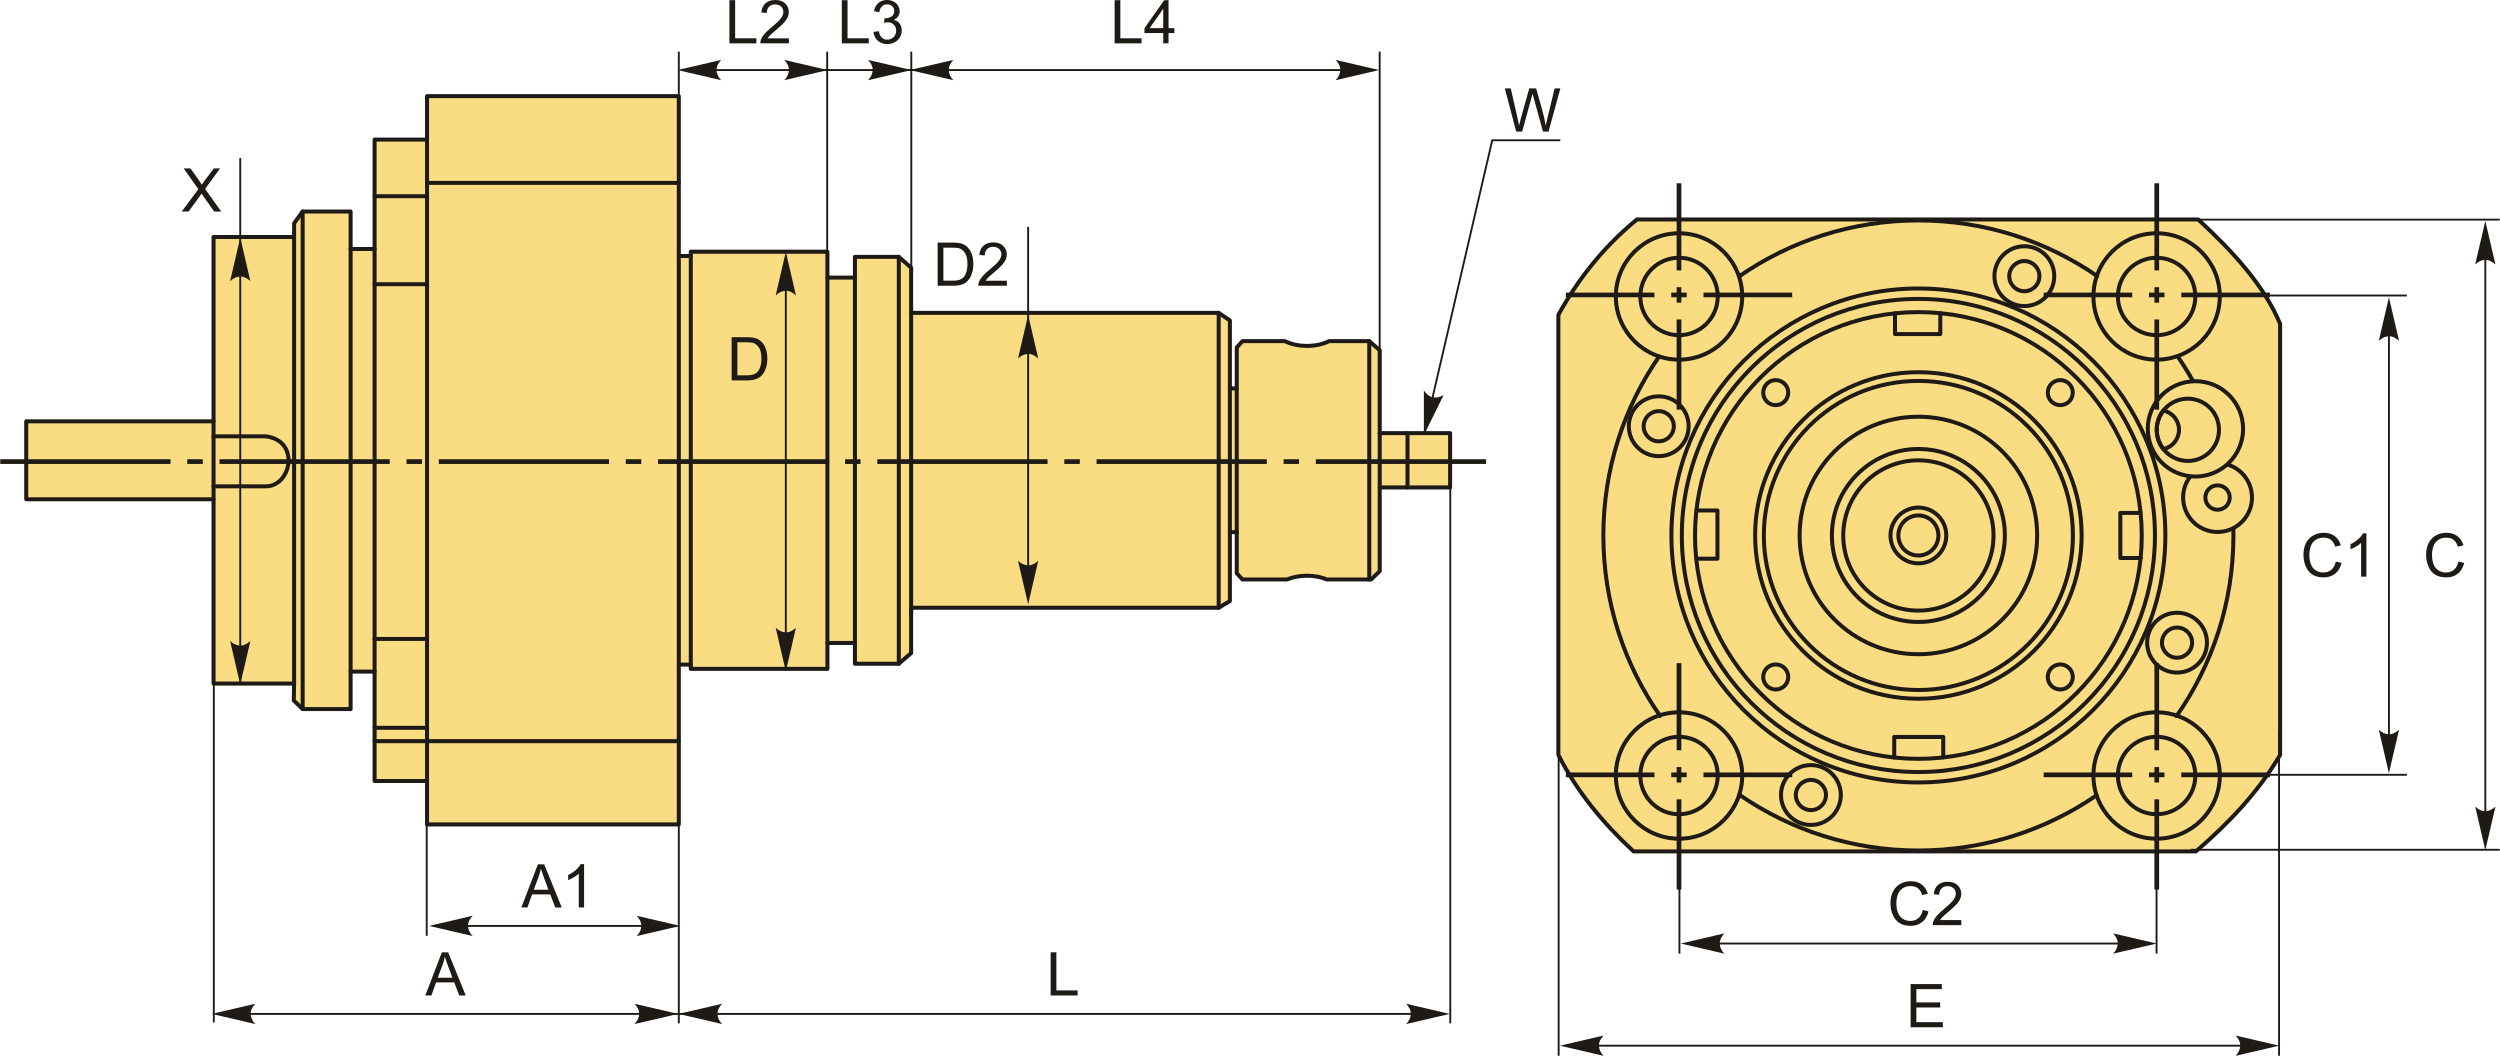 <?xml version="1.0" encoding="UTF-8"?>
<!DOCTYPE svg PUBLIC "-//W3C//DTD SVG 1.1//EN" "http://www.w3.org/Graphics/SVG/1.1/DTD/svg11.dtd">
<!-- Creator: CorelDRAW 2018 (64-Bit) -->
<svg xmlns="http://www.w3.org/2000/svg" xml:space="preserve" width="3109px" height="1313px" version="1.1" style="shape-rendering:geometricPrecision; text-rendering:geometricPrecision; image-rendering:optimizeQuality; fill-rule:evenodd; clip-rule:evenodd"
viewBox="0 0 3109 1313.28"
 xmlns:xlink="http://www.w3.org/1999/xlink">
 <defs>
  <style type="text/css">
   <![CDATA[
    .str1 {stroke:#1E1A16;stroke-width:2.36;stroke-miterlimit:22.926}
    .str0 {stroke:#1E1A16;stroke-width:5;stroke-linecap:round;stroke-linejoin:round;stroke-miterlimit:22.926}
    .fil1 {fill:none}
    .fil2 {fill:#1E1A16}
    .fil0 {fill:#FADC82}
    .fil4 {fill:#1E1A16;fill-rule:nonzero}
    .fil3 {fill:#1E1A16;fill-rule:nonzero}
   ]]>
  </style>
 </defs>
 <g id="Layer_x0020_1">
  <g id="_2606981324464">
   <g>
    <path class="fil0 str0" d="M32.29 524.08l233 0 0 -229.28 100.21 0 0.02 -17.09 10.61 -14.59 59.65 0 0 46.6 29.83 0 0 -136.08 65.24 0 0 -54.05 313.15 0 0 198.84 14.91 0 0 -5.35 169.95 0 0 32.23 34.23 0 0 -25.81 54.56 0 15.35 13.53 0 56.13 382.56 0 13.91 9.45 0 84.55 8.55 0 0 -50.87 7.09 -7.96 52.88 0c6.93,3.65 16.64,5.92 27.4,5.92 10.75,0 20.47,-2.27 27.39,-5.92l50.08 0 13 11.36 0 103.09 87.55 0 0 67.53 -87.55 0 0 104.06 -10.63 10.39 -55.18 0c-6.65,-2.88 -15.26,-4.62 -24.66,-4.62 -9.41,0 -18.02,1.74 -24.66,4.62l-55.62 0 -7.09 -7.68 0 -51.15 -8.55 0 0 85.73 -13.91 8.27 -382.56 0 0 56.42 -15.35 13.24 -54.56 0 0 -25.81 -34.23 0 0 32.22 -169.95 0 0 -5.34 -14.91 0 0 198.84 -313.15 0 0 -54.06 -65.24 0 0 -136.07 -29.83 0 0 46.6 -59.65 0 -11.07 -10.67 0.44 -21.02 -100.21 0 0 -229.27 -233 0 0 -96.93z"/>
    <line class="fil1 str0" x1="265.29" y1="621.01" x2="265.29" y2= "524.08" />
    <line class="fil1 str0" x1="365.5" y1="294.8" x2="365.5" y2= "850.28" />
    <line class="fil1 str0" x1="376.13" y1="881.97" x2="376.13" y2= "263.12" />
    <line class="fil1 str0" x1="435.78" y1="309.72" x2="435.78" y2= "835.37" />
    <line class="fil1 str0" x1="465.61" y1="835.37" x2="465.61" y2= "309.72" />
    <path class="fil1 str0" d="M265.29 542.75l65.04 0c43.16,5.4 31.73,62.24 0,62.19l-65.04 0"/>
    <line class="fil1 str0" x1="530.85" y1="173.64" x2="530.85" y2= "971.44" />
    <line class="fil1 str0" x1="844" y1="826.66" x2="844" y2= "318.43" />
    <line class="fil1 str0" x1="858.91" y1="318.43" x2="858.91" y2= "826.66" />
    <line class="fil1 str0" x1="1028.86" y1="345.31" x2="1028.86" y2= "799.78" />
    <line class="fil1 str0" x1="1063.09" y1="799.78" x2="1063.09" y2= "345.31" />
    <line class="fil1 str0" x1="1117.65" y1="825.59" x2="1117.65" y2= "319.5" />
    <line class="fil1 str0" x1="1133" y1="389.16" x2="1133" y2= "762.67" />
    <line class="fil1 str0" x1="530.85" y1="353.53" x2="465.61" y2= "353.53" />
    <line class="fil1 str0" x1="530.85" y1="244.06" x2="465.61" y2= "244.06" />
    <line class="fil1 str0" x1="530.85" y1="794.73" x2="465.61" y2= "794.73" />
    <line class="fil1 str0" x1="465.61" y1="921.9" x2="844" y2= "921.9" />
    <line class="fil1 str0" x1="530.85" y1="905.31" x2="465.61" y2= "905.31" />
    <line class="fil1 str0" x1="844" y1="227.47" x2="530.85" y2= "227.47" />
    <line class="fil1 str0" x1="1515.56" y1="755.93" x2="1515.56" y2= "389.16" />
    <line class="fil1 str0" x1="1529.47" y1="483.16" x2="1529.47" y2= "661.93" />
    <line class="fil1 str0" x1="1538.02" y1="483.16" x2="1538.02" y2= "661.93" />
    <line class="fil1 str0" x1="1702.86" y1="424.33" x2="1702.86" y2= "720.76" />
    <line class="fil1 str0" x1="1715.86" y1="538.78" x2="1715.86" y2= "606.31" />
    <line class="fil1 str0" x1="1750.42" y1="606.31" x2="1750.42" y2= "538.78" />
   </g>
   <path id="ось.cdr" class="fil2" d="M251.86 571.23l-19.24 0 0 5.85 19.24 0 0 -5.85zm-251.86 0l211.76 0 0 5.85 -211.76 0 0 -5.85zm524.59 0l-19.24 0 0 5.85 19.24 0 0 -5.85zm-251.86 0l211.75 0 0 5.85 -211.75 0 0 -5.85zm524.59 0l-19.24 0 0 5.85 19.24 0 0 -5.85zm-251.86 0l211.75 0 0 5.85 -211.75 0 0 -5.85zm524.58 0l-19.23 0 0 5.85 19.23 0 0 -5.85zm-251.86 0l211.76 0 0 5.85 -211.76 0 0 -5.85zm524.59 0l-19.23 0 0 5.85 19.23 0 0 -5.85zm-251.86 0l211.76 0 0 5.85 -211.76 0 0 -5.85zm524.59 0l-19.23 0 0 5.85 19.23 0 0 -5.85zm-251.86 0l211.76 0 0 5.85 -211.76 0 0 -5.85zm272.74 0l211.75 0 0 5.85 -211.75 0 0 -5.85z"/>
   <line class="fil1 str1" x1="298.5" y1="850.28" x2="298.5" y2= "196.62" />
   <path id="стрелка.cdr" class="fil3" d="M298.5 295.52l12.6 54.18c-3.9,-3.54 -8.21,-5.91 -12.59,-5.73 -4.65,0.19 -8.16,1.68 -12.61,5.73l12.6 -54.18z"/>
   <path id="стрелка.cdr_0" class="fil3" d="M298.5 851.46l12.6 -54.18c-3.9,3.54 -8.21,5.91 -12.59,5.74 -4.65,-0.2 -8.16,-1.69 -12.61,-5.74l12.6 54.18z"/>
   <path class="fil4" d="M225.65 263.16l20.76 -27.86 -18.28 -25.84 8.46 0 9.79 13.74c2.04,2.85 3.45,5.02 4.26,6.53 1.22,-1.87 2.64,-3.87 4.28,-5.98l10.72 -14.29 7.79 0 -18.65 25.52 20.07 28.18 -8.72 0 -13.55 -19.15c-0.77,-1.09 -1.51,-2.18 -2.2,-3.25 -1.2,1.8 -2.05,3.06 -2.57,3.77l-13.62 18.63 -8.54 0z"/>
   <line class="fil1 str1" x1="977.11" y1="798.78" x2="977.11" y2= "329.2" />
   <path id="стрелка.cdr_1" class="fil3" d="M977.11 313.25l12.6 54.19c-3.9,-3.55 -8.22,-5.92 -12.59,-5.74 -4.65,0.2 -8.16,1.68 -12.61,5.74l12.6 -54.19z"/>
   <path id="стрелка.cdr_2" class="fil3" d="M977.11 835.04l12.6 -54.18c-3.9,3.54 -8.22,5.91 -12.59,5.73 -4.65,-0.2 -8.16,-1.68 -12.61,-5.73l12.6 54.18z"/>
   <path class="fil4" d="M909.72 473.16l0 -53.7 18.49 0c4.18,0 7.37,0.25 9.57,0.76 3.07,0.71 5.7,2 7.87,3.85 2.84,2.4 4.95,5.45 6.35,9.18 1.42,3.72 2.12,7.98 2.12,12.77 0,4.08 -0.48,7.69 -1.43,10.84 -0.95,3.15 -2.17,5.76 -3.66,7.82 -1.5,2.07 -3.13,3.69 -4.9,4.87 -1.77,1.18 -3.9,2.08 -6.4,2.7 -2.51,0.61 -5.39,0.91 -8.64,0.91l-19.37 0zm7.12 -6.3l11.45 0c3.54,0 6.31,-0.33 8.32,-0.99 2.02,-0.66 3.62,-1.59 4.82,-2.79 1.67,-1.68 2.99,-3.96 3.92,-6.81 0.94,-2.85 1.42,-6.3 1.42,-10.36 0,-5.63 -0.93,-9.95 -2.77,-12.98 -1.84,-3.02 -4.07,-5.05 -6.71,-6.07 -1.9,-0.74 -4.96,-1.1 -9.19,-1.1l-11.26 0 0 41.1z"/>
   <path class="fil4" d="M648.15 1128.79l20.6 -53.7 7.82 0 21.86 53.7 -8.09 0 -6.21 -16.28 -22.61 0 -5.83 16.28 -7.54 0zm15.45 -22.05l18.3 0 -5.6 -14.89c-1.68,-4.52 -2.96,-8.26 -3.85,-11.21 -0.73,3.5 -1.72,6.94 -2.96,10.33l-5.89 15.77z"/>
   <path id="1" class="fil4" d="M726.19 1128.79l-6.6 0 0 -42.03c-1.59,1.53 -3.67,3.04 -6.25,4.55 -2.57,1.52 -4.9,2.65 -6.95,3.4l0 -6.37c3.69,-1.73 6.92,-3.83 9.68,-6.3 2.76,-2.47 4.72,-4.85 5.87,-7.18l4.25 0 0 53.93z"/>
   <line class="fil1 str1" x1="844" y1="1025.5" x2="844" y2= "1272.9" />
   <line class="fil1 str1" x1="530.45" y1="1025.5" x2="530.45" y2= "1164.03" />
   <line class="fil1 str1" x1="841.98" y1="1151.71" x2="553.85" y2= "1151.71" />
   <path id="стрелка.cdr_3" class="fil3" d="M533.39 1151.71l54.18 -12.6c-3.54,3.89 -5.91,8.21 -5.74,12.58 0.2,4.66 1.69,8.17 5.74,12.62l-54.18 -12.6z"/>
   <path class="fil4" d="M528.71 1238.24l20.6 -53.7 7.81 0 21.86 53.7 -8.08 0 -6.22 -16.27 -22.61 0 -5.82 16.27 -7.54 0zm15.45 -22.05l18.3 0 -5.6 -14.89c-1.69,-4.52 -2.97,-8.26 -3.85,-11.21 -0.74,3.5 -1.73,6.94 -2.96,10.34l-5.89 15.76z"/>
   <line class="fil1 str1" x1="1773.26" y1="1261.16" x2="281.91" y2= "1261.16" />
   <path id="стрелка.cdr_4" class="fil3" d="M843.15 1261.16l-54.18 -12.6c3.54,3.9 5.91,8.22 5.74,12.59 -0.2,4.65 -1.69,8.16 -5.74,12.61l54.18 -12.6z"/>
   <path id="стрелка.cdr_5" class="fil3" d="M263 1261.16l54.18 -12.6c-3.54,3.9 -5.91,8.22 -5.74,12.59 0.2,4.65 1.69,8.16 5.74,12.61l-54.18 -12.6z"/>
   <line class="fil1 str1" x1="265.63" y1="849.1" x2="265.63" y2= "1271.72" />
   <g>
    <path class="fil0 str0" d="M1938.06 391.65c23.98,-43.38 55,-83.64 97.74,-118.68 232.7,0 465.4,0 698.1,0 43.24,39.91 81.63,81.59 101.92,129.85 0,178.71 0,357.43 0,536.14 -27.68,47.25 -64.53,85.33 -104.71,120.08 -233.17,0 -466.34,0 -699.5,0 -39.12,-36.06 -71.1,-75.69 -93.55,-120.08 0,-182.44 0,-364.88 0,-547.31z"/>
    <circle class="fil1 str0" cx="2088.15" cy="368.75" r="78.6"/>
    <circle class="fil1 str0" cx="2088.15" cy="368.75" r="48.15"/>
    <circle class="fil1 str0" cx="2682.19" cy="368.75" r="78.6"/>
    <circle class="fil1 str0" cx="2682.19" cy="368.75" r="48.15"/>
    <circle class="fil1 str0" cx="2088.15" cy="964.63" r="78.6"/>
    <circle class="fil1 str0" cx="2088.15" cy="964.63" r="48.15"/>
    <circle class="fil1 str0" cx="2682.19" cy="964.63" r="78.6"/>
    <circle class="fil1 str0" cx="2682.19" cy="964.63" r="48.15"/>
    <circle class="fil1 str0" cx="2385.88" cy="666.05" r="24.91"/>
    <circle class="fil1 str0" cx="2385.88" cy="666.05" r="34.7"/>
    <circle class="fil1 str0" cx="2385.88" cy="666.05" r="93.46"/>
    <circle class="fil1 str0" cx="2385.88" cy="666.05" r="107.57"/>
    <circle class="fil1 str0" cx="2385.88" cy="666.05" r="147.72"/>
    <circle class="fil1 str0" cx="2385.88" cy="666.05" r="192.23"/>
    <circle class="fil1 str0" cx="2385.88" cy="666.05" r="203.08"/>
    <circle class="fil1 str0" cx="2385.88" cy="666.05" r="277.83"/>
    <circle class="fil1 str0" cx="2385.88" cy="666.05" r="294.25"/>
    <path class="fil1 str0" d="M2163.36 343.47c63.2,-43.68 139.87,-69.27 222.52,-69.27 82.62,0 159.26,25.57 222.45,69.22m100.95 101.29c6.51,9.5 12.62,19.3 18.29,29.38m50.07 183.28c0.06,2.88 0.1,5.78 0.1,8.68 0,83.61 -26.19,161.11 -70.81,224.73m-99.35 98.43c-63.05,43.33 -139.41,68.7 -221.7,68.7 -82.34,0 -158.75,-25.4 -221.82,-68.78m-99.46 -98.68c-44.47,-63.56 -70.57,-140.93 -70.57,-224.4 0,-82.72 25.63,-159.45 69.38,-222.69"/>
    <circle class="fil1 str0" cx="2385.88" cy="666.05" r="307.2"/>
    <circle class="fil1 str0" cx="2252.18" cy="988.89" r="18.76"/>
    <circle class="fil1 str0" cx="2252.18" cy="988.89" r="37.21"/>
    <circle class="fil1 str0" cx="2062.91" cy="530.19" r="18.76"/>
    <circle class="fil1 str0" cx="2062.91" cy="530.19" r="37.21"/>
    <circle class="fil1 str0" cx="2517.68" cy="343.5" r="18.76"/>
    <circle class="fil1 str0" cx="2517.68" cy="343.5" r="37.21"/>
    <circle class="fil1 str0" cx="2707.63" cy="799.37" r="18.76"/>
    <circle class="fil1 str0" cx="2707.63" cy="799.37" r="37.21"/>
    <circle class="fil1 str0" cx="2208.42" cy="488.38" r="15.57"/>
    <circle class="fil1 str0" cx="2562.38" cy="488.38" r="15.57"/>
    <circle class="fil1 str0" cx="2208.42" cy="842.04" r="15.57"/>
    <circle class="fil1 str0" cx="2562.38" cy="842.04" r="15.57"/>
    <polyline class="fil1 str0" points="2356.8,389.73 2356.8,415.54 2413.12,415.54 2413.12,389.83 "/>
    <polyline class="fil1 str0" points="2109.78,634.96 2135.94,634.96 2135.94,694.95 2109.86,694.95 "/>
    <polyline class="fil1 str0" points="2355.84,942.27 2355.84,916.69 2416.82,916.69 2416.82,941.82 "/>
    <polyline class="fil1 str0" points="2662.31,694.07 2637.09,694.07 2637.09,638.03 2662.02,638.03 "/>
    <circle class="fil1 str0" cx="2730.5" cy="533.45" r="59.28"/>
    <circle class="fil1 str0" cx="2721.06" cy="534.62" r="38.73"/>
    <path class="fil1 str0" d="M2690.61 558.57c-5.19,-6.59 -8.28,-14.91 -8.28,-23.95 0,-9.03 3.09,-17.35 8.28,-23.94 11.11,2.31 19.45,12.16 19.45,23.94 0,11.79 -8.34,21.64 -19.45,23.95z"/>
    <path class="fil1 str0" d="M2771.68 578.26c16.95,5.71 29.16,21.73 29.16,40.61 0,23.65 -19.18,42.83 -42.83,42.83 -23.65,0 -42.83,-19.18 -42.83,-42.83 0,-9.64 3.18,-18.53 8.55,-25.68"/>
    <circle class="fil1 str0" cx="2758.01" cy="618.87" r="15.17"/>
   </g>
   <g>
    <path id="ось.cdr_6" class="fil2" d="M2118.59 363.93l110.27 0c0.05,1.6 0.09,3.21 0.09,4.82 0,0.35 -0.01,0.69 -0.02,1.04l-110.34 0 0 -5.86zm-171.22 5.86c-0.01,-0.35 -0.02,-0.69 -0.02,-1.04 0,-1.61 0.04,-3.22 0.09,-4.82l110.17 0 0 5.86 -110.24 0zm150.35 -5.86l-19.24 0 0 5.86 19.24 0 0 -5.86z"/>
    <path id="ось.cdr_7" class="fil2" d="M2085.18 336.37l0 -108.38c0.98,-0.02 1.98,-0.03 2.97,-0.03 0.96,0 1.92,0.01 2.88,0.03l0 108.38 -5.85 0zm5.85 173.14c-0.96,0.02 -1.92,0.04 -2.88,0.04 -0.99,0 -1.99,-0.02 -2.97,-0.04l0 -112.16 5.85 0 0 112.16zm-5.85 -152.26l0 19.23 5.85 0 0 -19.23 -5.85 0z"/>
   </g>
   <g>
    <path id="ось.cdr_8" class="fil2" d="M2712.88 363.93l110.26 0c0.06,1.6 0.1,3.21 0.1,4.82 0,0.35 -0.02,0.69 -0.02,1.04l-110.34 0 0 -5.86zm-171.23 5.86c0,-0.35 -0.01,-0.69 -0.01,-1.04 0,-1.61 0.04,-3.22 0.09,-4.82l110.17 0 0 5.86 -110.25 0zm150.35 -5.86l-19.23 0 0 5.86 19.23 0 0 -5.86z"/>
    <path id="ось.cdr_9" class="fil2" d="M2679.46 336.37l0 -108.38c0.99,-0.02 1.98,-0.03 2.98,-0.03 0.96,0 1.92,0.01 2.88,0.03l0 108.38 -5.86 0zm5.86 173.14c-0.96,0.02 -1.92,0.04 -2.88,0.04 -1,0 -1.99,-0.02 -2.98,-0.04l0 -112.16 5.86 0 0 112.16zm-5.86 -152.26l0 19.23 5.86 0 0 -19.23 -5.86 0z"/>
   </g>
   <g>
    <path id="ось.cdr_10" class="fil2" d="M2118.59 960.83l110.27 0c0.05,1.61 0.09,3.21 0.09,4.83 0,0.34 -0.01,0.68 -0.02,1.03l-110.34 0 0 -5.86zm-171.22 5.86c-0.01,-0.35 -0.02,-0.69 -0.02,-1.03 0,-1.62 0.04,-3.22 0.09,-4.83l110.17 0 0 5.86 -110.24 0zm150.35 -5.86l-19.24 0 0 5.86 19.24 0 0 -5.86z"/>
    <path id="ось.cdr_11" class="fil2" d="M2085.18 933.27l0 -108.37c0.98,-0.02 1.98,-0.04 2.97,-0.04 0.96,0 1.92,0.01 2.88,0.03l0 108.38 -5.85 0zm5.85 173.15c-0.96,0.02 -1.92,0.03 -2.88,0.03 -0.99,0 -1.99,-0.02 -2.97,-0.04l0 -112.16 5.85 0 0 112.17zm-5.85 -152.27l0 19.23 5.85 0 0 -19.23 -5.85 0z"/>
   </g>
   <g>
    <path id="ось.cdr_12" class="fil2" d="M2712.88 960.83l110.26 0c0.06,1.61 0.1,3.21 0.1,4.83 0,0.34 -0.02,0.68 -0.02,1.03l-110.34 0 0 -5.86zm-171.23 5.86c0,-0.35 -0.01,-0.69 -0.01,-1.03 0,-1.62 0.04,-3.22 0.09,-4.83l110.17 0 0 5.86 -110.25 0zm150.35 -5.86l-19.23 0 0 5.86 19.23 0 0 -5.86z"/>
    <path id="ось.cdr_13" class="fil2" d="M2679.46 933.27l0 -108.37c0.99,-0.02 1.98,-0.04 2.98,-0.04 0.96,0 1.92,0.01 2.88,0.03l0 108.38 -5.86 0zm5.86 173.15c-0.96,0.02 -1.92,0.03 -2.88,0.03 -1,0 -1.99,-0.02 -2.98,-0.04l0 -112.16 5.86 0 0 112.17zm-5.86 -152.27l0 19.23 5.86 0 0 -19.23 -5.86 0z"/>
   </g>
   <path id="стрелка.cdr_14" class="fil3" d="M845.82 1151.71l-54.18 -12.6c3.54,3.89 5.91,8.21 5.74,12.58 -0.2,4.66 -1.69,8.17 -5.74,12.62l54.18 -12.6z"/>
   <path class="fil4" d="M2391.41 1131.86l7.12 1.8c-1.48,5.84 -4.16,10.27 -8.02,13.34 -3.86,3.06 -8.59,4.6 -14.18,4.6 -5.77,0 -10.47,-1.18 -14.1,-3.54 -3.62,-2.35 -6.37,-5.76 -8.26,-10.22 -1.89,-4.48 -2.84,-9.27 -2.84,-14.39 0,-5.59 1.07,-10.47 3.2,-14.63 2.14,-4.16 5.18,-7.32 9.12,-9.49 3.93,-2.16 8.27,-3.23 13,-3.23 5.37,0 9.88,1.36 13.53,4.1 3.67,2.73 6.22,6.57 7.65,11.52l-6.97 1.65c-1.24,-3.9 -3.05,-6.75 -5.41,-8.52 -2.37,-1.79 -5.34,-2.68 -8.93,-2.68 -4.11,0 -7.56,0.99 -10.32,2.97 -2.77,1.97 -4.72,4.63 -5.83,7.96 -1.13,3.33 -1.69,6.77 -1.69,10.31 0,4.56 0.67,8.55 1.99,11.95 1.33,3.41 3.39,5.95 6.19,7.64 2.8,1.68 5.82,2.52 9.09,2.52 3.97,0 7.32,-1.15 10.07,-3.43 2.75,-2.3 4.61,-5.7 5.59,-10.23z"/>
   <path id="1" class="fil4" d="M2439.27 1144.4l0 6.3 -35.55 0c-0.05,-1.59 0.21,-3.11 0.78,-4.59 0.91,-2.41 2.37,-4.8 4.38,-7.14 2.02,-2.33 4.89,-5.03 8.63,-8.1 5.81,-4.79 9.76,-8.57 11.82,-11.37 2.08,-2.8 3.12,-5.45 3.12,-7.95 0,-2.62 -0.94,-4.82 -2.82,-6.62 -1.87,-1.78 -4.32,-2.68 -7.33,-2.68 -3.19,0 -5.74,0.95 -7.65,2.85 -1.92,1.88 -2.88,4.51 -2.9,7.87l-6.75 -0.67c0.46,-5.05 2.21,-8.9 5.23,-11.55 3.04,-2.65 7.1,-3.98 12.22,-3.98 5.15,0 9.23,1.43 12.23,4.29 3.02,2.86 4.52,6.41 4.52,10.64 0,2.15 -0.44,4.26 -1.33,6.34 -0.87,2.08 -2.34,4.27 -4.37,6.57 -2.05,2.29 -5.44,5.45 -10.17,9.45 -3.96,3.33 -6.51,5.58 -7.63,6.76 -1.13,1.19 -2.05,2.38 -2.79,3.58l26.36 0z"/>
   <line class="fil1 str1" x1="2675.24" y1="1173.62" x2="2115.17" y2= "1173.62" />
   <path id="стрелка.cdr_15" class="fil3" d="M2682.32 1173.62l-54.19 -12.6c3.55,3.89 5.92,8.21 5.74,12.58 -0.2,4.66 -1.68,8.17 -5.74,12.62l54.19 -12.6z"/>
   <path id="стрелка.cdr_16" class="fil3" d="M2090.35 1173.62l54.19 -12.6c-3.55,3.89 -5.92,8.21 -5.74,12.58 0.2,4.66 1.68,8.17 5.74,12.62l-54.19 -12.6z"/>
   <line class="fil1 str1" x1="2088.67" y1="1094.73" x2="2088.67" y2= "1186.11" />
   <line class="fil1 str1" x1="2682.13" y1="1094.73" x2="2682.13" y2= "1186.11" />
   <polygon class="fil4" points="2376.23,1277.76 2376.23,1224.06 2415.01,1224.06 2415.01,1230.36 2383.36,1230.36 2383.36,1246.86 2412.98,1246.86 2412.98,1253.16 2383.36,1253.16 2383.36,1271.46 2416.28,1271.46 2416.28,1277.76 "/>
   <line class="fil1 str1" x1="2816.88" y1="1300.68" x2="1973.52" y2= "1300.68" />
   <path id="стрелка.cdr_17" class="fil3" d="M2834.65 1300.68l-54.18 -12.6c3.54,3.89 5.91,8.21 5.73,12.58 -0.19,4.66 -1.68,8.17 -5.73,12.62l54.18 -12.6z"/>
   <path id="стрелка.cdr_18" class="fil3" d="M1940.1 1300.68l54.18 -12.6c-3.54,3.89 -5.91,8.21 -5.74,12.58 0.2,4.66 1.68,8.17 5.74,12.62l-54.18 -12.6z"/>
   <line class="fil1 str1" x1="1938.41" y1="862.26" x2="1938.41" y2= "1313.17" />
   <line class="fil1 str1" x1="2834.47" y1="907.92" x2="2834.47" y2= "1313.17" />
   <path class="fil4" d="M2905.12 698.47l7.13 1.8c-1.49,5.84 -4.16,10.28 -8.03,13.34 -3.86,3.06 -8.58,4.6 -14.17,4.6 -5.78,0 -10.48,-1.18 -14.1,-3.54 -3.63,-2.35 -6.38,-5.76 -8.26,-10.22 -1.89,-4.48 -2.84,-9.27 -2.84,-14.39 0,-5.59 1.06,-10.46 3.2,-14.63 2.14,-4.16 5.17,-7.32 9.11,-9.48 3.94,-2.17 8.28,-3.24 13,-3.24 5.38,0 9.89,1.36 13.54,4.1 3.66,2.74 6.21,6.57 7.65,11.52l-6.98 1.65c-1.23,-3.9 -3.05,-6.75 -5.41,-8.52 -2.36,-1.79 -5.34,-2.68 -8.92,-2.68 -4.12,0 -7.57,0.99 -10.33,2.97 -2.76,1.97 -4.71,4.63 -5.82,7.96 -1.13,3.34 -1.69,6.77 -1.69,10.31 0,4.56 0.66,8.55 1.99,11.95 1.32,3.41 3.38,5.95 6.18,7.64 2.8,1.69 5.83,2.52 9.09,2.52 3.98,0 7.33,-1.15 10.08,-3.43 2.75,-2.3 4.61,-5.7 5.58,-10.23z"/>
   <path id="1" class="fil4" d="M2943.16 717.31l-6.6 0 0 -42.03c-1.59,1.53 -3.67,3.04 -6.25,4.55 -2.57,1.52 -4.9,2.65 -6.95,3.4l0 -6.37c3.69,-1.73 6.91,-3.83 9.68,-6.3 2.76,-2.46 4.72,-4.85 5.87,-7.18l4.25 0 0 53.93z"/>
   <line class="fil1 str1" x1="2971.17" y1="954.7" x2="2971.17" y2= "394.63" />
   <path id="стрелка.cdr_19" class="fil3" d="M2971.17 961.78l12.6 -54.18c-3.89,3.54 -8.21,5.91 -12.58,5.74 -4.65,-0.2 -8.16,-1.69 -12.62,-5.74l12.6 54.18z"/>
   <path id="стрелка.cdr_20" class="fil3" d="M2971.17 369.81l12.6 54.19c-3.89,-3.54 -8.21,-5.91 -12.58,-5.74 -4.65,0.2 -8.16,1.68 -12.62,5.74l12.6 -54.19z"/>
   <line class="fil1 str1" x1="2823.24" y1="367.57" x2="2993.45" y2= "367.57" />
   <line class="fil1 str1" x1="2823.24" y1="963.73" x2="2993.45" y2= "963.73" />
   <path class="fil4" d="M3057.69 698.47l7.12 1.8c-1.48,5.84 -4.16,10.28 -8.02,13.34 -3.86,3.06 -8.59,4.6 -14.18,4.6 -5.77,0 -10.47,-1.18 -14.1,-3.54 -3.62,-2.35 -6.37,-5.76 -8.26,-10.22 -1.89,-4.48 -2.84,-9.27 -2.84,-14.39 0,-5.59 1.07,-10.46 3.2,-14.63 2.14,-4.16 5.18,-7.32 9.12,-9.48 3.93,-2.17 8.27,-3.24 13,-3.24 5.37,0 9.88,1.36 13.53,4.1 3.67,2.74 6.22,6.57 7.65,11.52l-6.97 1.65c-1.24,-3.9 -3.05,-6.75 -5.41,-8.52 -2.37,-1.79 -5.34,-2.68 -8.93,-2.68 -4.11,0 -7.56,0.99 -10.32,2.97 -2.77,1.97 -4.72,4.63 -5.83,7.96 -1.12,3.34 -1.69,6.77 -1.69,10.31 0,4.56 0.67,8.55 1.99,11.95 1.33,3.41 3.39,5.95 6.19,7.64 2.8,1.69 5.82,2.52 9.09,2.52 3.97,0 7.32,-1.15 10.07,-3.43 2.75,-2.3 4.61,-5.7 5.59,-10.23z"/>
   <line class="fil1 str1" x1="3091.07" y1="1035.75" x2="3091.07" y2= "313.58" />
   <path id="стрелка.cdr_21" class="fil3" d="M3091.07 1057.46l12.6 -54.18c-3.89,3.54 -8.21,5.91 -12.58,5.74 -4.66,-0.2 -8.17,-1.69 -12.62,-5.74l12.6 54.18z"/>
   <path id="стрелка.cdr_22" class="fil3" d="M3091.07 274.82l12.6 54.18c-3.89,-3.54 -8.21,-5.91 -12.58,-5.73 -4.66,0.19 -8.17,1.68 -12.62,5.73l12.6 -54.18z"/>
   <line class="fil1 str1" x1="2724.39" y1="273.2" x2="3109" y2= "273.2" />
   <line class="fil1 str1" x1="2724.39" y1="1057" x2="3109" y2= "1057" />
   <polyline class="fil1 str1" points="1772.22,534.75 1855.8,174.48 1940.46,174.48 "/>
   <path class="fil4" d="M1885.61 163.68l-14.14 -53.7 7.38 0 8.05 35.21c0.87,3.69 1.65,7.35 2.31,10.97 1.41,-5.72 2.24,-9.02 2.47,-9.9l10.15 -36.28 8.57 0 7.7 27.19c1.88,6.75 3.28,13.08 4.18,18.99 0.72,-3.38 1.63,-7.27 2.74,-11.66l8.39 -34.52 7.14 0 -14.7 53.7 -6.92 0 -11.26 -40.91c-0.95,-3.43 -1.52,-5.53 -1.74,-6.3 -0.61,2.44 -1.16,4.54 -1.63,6.28l-11.27 40.93 -7.42 0z"/>
   <path id="стрелка.cdr_23" class="fil3" d="M1770.76 541.33l0.01 -55.63c2.99,4.33 6.66,7.62 10.96,8.44 4.58,0.86 8.33,0.21 13.59,-2.73l-24.56 49.92z"/>
   <line class="fil1 str1" x1="1803.63" y1="593.44" x2="1803.63" y2= "1272.9" />
   <path id="стрелка.cdr_24" class="fil3" d="M1802.95 1261.16l-54.18 -12.6c3.54,3.9 5.91,8.22 5.73,12.59 -0.2,4.65 -1.68,8.16 -5.73,12.61l54.18 -12.6z"/>
   <path id="стрелка.cdr_25" class="fil3" d="M843.67 1261.16l54.19 -12.6c-3.55,3.9 -5.92,8.22 -5.74,12.59 0.2,4.65 1.68,8.16 5.74,12.61l-54.19 -12.6z"/>
   <polygon class="fil4" points="1306.55,1238.24 1306.55,1184.54 1313.67,1184.54 1313.67,1231.94 1340.07,1231.94 1340.07,1238.24 "/>
   <line class="fil1 str1" x1="1278.53" y1="715.4" x2="1278.53" y2= "282.14" />
   <path id="стрелка.cdr_26" class="fil3" d="M1278.53 391.8l12.6 54.18c-3.89,-3.54 -8.21,-5.91 -12.58,-5.73 -4.66,0.19 -8.17,1.68 -12.62,5.73l12.6 -54.18z"/>
   <path id="стрелка.cdr_27" class="fil3" d="M1278.53 751.66l12.6 -54.19c-3.89,3.55 -8.21,5.92 -12.58,5.74 -4.66,-0.2 -8.17,-1.68 -12.62,-5.74l12.6 54.19z"/>
   <path class="fil4" d="M1165.97 355.45l0 -53.7 18.5 0c4.18,0 7.36,0.25 9.56,0.76 3.08,0.71 5.7,2 7.88,3.85 2.84,2.4 4.95,5.45 6.35,9.17 1.41,3.73 2.11,7.99 2.11,12.78 0,4.08 -0.47,7.69 -1.42,10.84 -0.95,3.15 -2.18,5.76 -3.67,7.82 -1.5,2.07 -3.12,3.69 -4.9,4.87 -1.76,1.18 -3.9,2.08 -6.4,2.7 -2.51,0.61 -5.38,0.91 -8.63,0.91l-19.38 0zm7.13 -6.3l11.45 0c3.53,0 6.31,-0.33 8.32,-0.99 2.01,-0.66 3.61,-1.59 4.81,-2.79 1.68,-1.68 2.99,-3.96 3.93,-6.81 0.94,-2.85 1.41,-6.3 1.41,-10.36 0,-5.63 -0.92,-9.95 -2.76,-12.98 -1.84,-3.02 -4.08,-5.05 -6.71,-6.07 -1.9,-0.74 -4.97,-1.1 -9.19,-1.1l-11.26 0 0 41.1z"/>
   <path id="1" class="fil4" d="M1252.08 349.15l0 6.3 -35.55 0c-0.05,-1.59 0.22,-3.11 0.78,-4.59 0.91,-2.41 2.37,-4.8 4.39,-7.14 2.01,-2.33 4.88,-5.03 8.62,-8.1 5.81,-4.78 9.76,-8.57 11.83,-11.37 2.07,-2.8 3.11,-5.45 3.11,-7.95 0,-2.61 -0.94,-4.82 -2.81,-6.62 -1.88,-1.78 -4.33,-2.68 -7.34,-2.68 -3.19,0 -5.74,0.95 -7.65,2.85 -1.91,1.89 -2.88,4.51 -2.9,7.87l-6.75 -0.67c0.46,-5.05 2.21,-8.9 5.24,-11.55 3.03,-2.65 7.1,-3.98 12.21,-3.98 5.15,0 9.24,1.43 12.24,4.29 3.01,2.86 4.51,6.41 4.51,10.64 0,2.15 -0.44,4.26 -1.33,6.34 -0.87,2.08 -2.33,4.27 -4.37,6.57 -2.05,2.29 -5.44,5.45 -10.16,9.45 -3.97,3.33 -6.52,5.58 -7.64,6.76 -1.13,1.19 -2.05,2.38 -2.79,3.58l26.36 0z"/>
   <line class="fil1 str1" x1="844" y1="142.09" x2="844" y2= "64.22" />
   <line class="fil1 str1" x1="1028.57" y1="385.28" x2="1028.57" y2= "64.22" />
   <line class="fil1 str1" x1="1133.21" y1="385.28" x2="1133.21" y2= "64.22" />
   <line class="fil1 str1" x1="1715.78" y1="472.72" x2="1715.78" y2= "64.22" />
   <polygon class="fil4" points="906.97,53.93 906.97,0.23 914.09,0.23 914.09,47.63 940.49,47.63 940.49,53.93 "/>
   <path id="1" class="fil4" d="M980.93 47.63l0 6.3 -35.55 0c-0.05,-1.59 0.21,-3.12 0.77,-4.59 0.92,-2.41 2.38,-4.8 4.39,-7.14 2.01,-2.34 4.89,-5.04 8.63,-8.1 5.81,-4.79 9.76,-8.57 11.82,-11.37 2.08,-2.8 3.11,-5.45 3.11,-7.95 0,-2.62 -0.93,-4.82 -2.81,-6.62 -1.87,-1.78 -4.32,-2.68 -7.34,-2.68 -3.18,0 -5.73,0.95 -7.65,2.85 -1.91,1.88 -2.87,4.51 -2.9,7.87l-6.75 -0.67c0.47,-5.05 2.22,-8.9 5.24,-11.55 3.04,-2.65 7.1,-3.98 12.21,-3.98 5.16,0 9.24,1.43 12.24,4.29 3.01,2.86 4.51,6.41 4.51,10.64 0,2.15 -0.43,4.26 -1.32,6.33 -0.88,2.09 -2.34,4.28 -4.38,6.58 -2.05,2.29 -5.43,5.45 -10.16,9.45 -3.96,3.32 -6.51,5.57 -7.64,6.76 -1.12,1.19 -2.05,2.38 -2.78,3.58l26.36 0z"/>
   <line class="fil1 str1" x1="1691.18" y1="87.14" x2="862.94" y2= "87.14" />
   <path id="стрелка.cdr_28" class="fil3" d="M842.48 87.14l54.18 -12.6c-3.54,3.89 -5.91,8.21 -5.73,12.58 0.19,4.66 1.68,8.17 5.73,12.62l-54.18 -12.6z"/>
   <path id="стрелка.cdr_29" class="fil3" d="M1029.41 87.14l-54.18 -12.6c3.54,3.89 5.91,8.21 5.73,12.58 -0.19,4.66 -1.68,8.17 -5.73,12.62l54.18 -12.6z"/>
   <path id="стрелка.cdr_30" class="fil3" d="M1133.61 87.14l-54.18 -12.6c3.54,3.89 5.91,8.21 5.74,12.58 -0.2,4.66 -1.69,8.17 -5.74,12.62l54.18 -12.6z"/>
   <path id="стрелка.cdr_31" class="fil3" d="M1131.31 87.14l54.18 -12.6c-3.54,3.89 -5.91,8.21 -5.73,12.58 0.19,4.66 1.68,8.17 5.73,12.62l-54.18 -12.6z"/>
   <path id="стрелка.cdr_32" class="fil3" d="M1715.24 87.14l-54.19 -12.6c3.55,3.89 5.92,8.21 5.74,12.58 -0.2,4.66 -1.68,8.17 -5.74,12.62l54.19 -12.6z"/>
   <polygon class="fil4" points="1046.77,53.93 1046.77,0.23 1053.89,0.23 1053.89,47.63 1080.3,47.63 1080.3,53.93 "/>
   <path id="1" class="fil4" d="M1086.16 39.68l6.6 -0.9c0.76,3.75 2.04,6.45 3.85,8.1 1.81,1.65 4.04,2.47 6.67,2.47 3.13,0 5.77,-1.07 7.89,-3.22 2.13,-2.15 3.19,-4.82 3.19,-7.99 0,-3.03 -0.99,-5.53 -2.98,-7.5 -1.97,-1.96 -4.48,-2.95 -7.55,-2.95 -1.25,0 -2.8,0.25 -4.66,0.74l0.74 -5.78c0.44,0.05 0.8,0.08 1.06,0.08 2.83,0 5.35,-0.74 7.61,-2.2 2.25,-1.47 3.38,-3.72 3.38,-6.75 0,-2.42 -0.83,-4.42 -2.46,-6 -1.64,-1.59 -3.75,-2.38 -6.34,-2.38 -2.58,0 -4.71,0.81 -6.43,2.44 -1.71,1.62 -2.81,4.06 -3.3,7.31l-6.6 -1.2c0.82,-4.42 2.64,-7.86 5.5,-10.3 2.85,-2.44 6.42,-3.65 10.67,-3.65 2.92,0 5.62,0.63 8.08,1.89 2.48,1.25 4.37,2.96 5.67,5.12 1.31,2.18 1.96,4.48 1.96,6.92 0,2.31 -0.63,4.41 -1.86,6.31 -1.25,1.9 -3.1,3.41 -5.54,4.54 3.17,0.72 5.64,2.25 7.4,4.56 1.75,2.3 2.62,5.2 2.62,8.66 0,4.69 -1.71,8.68 -5.12,11.94 -3.43,3.26 -7.75,4.89 -12.98,4.89 -4.71,0 -8.62,-1.42 -11.73,-4.23 -3.13,-2.81 -4.9,-6.45 -5.34,-10.92z"/>
   <polygon class="fil4" points="1386.1,53.93 1386.1,0.23 1393.23,0.23 1393.23,47.63 1419.63,47.63 1419.63,53.93 "/>
   <path id="1" class="fil4" d="M1446.57 53.93l0 -12.83 -23.33 0 0 -6.07 24.53 -34.8 5.4 0 0 34.8 7.27 0 0 6.07 -7.27 0 0 12.83 -6.6 0zm0 -18.9l0 -24.17 -16.84 24.17 16.84 0z"/>
  </g>
 </g>
</svg>
